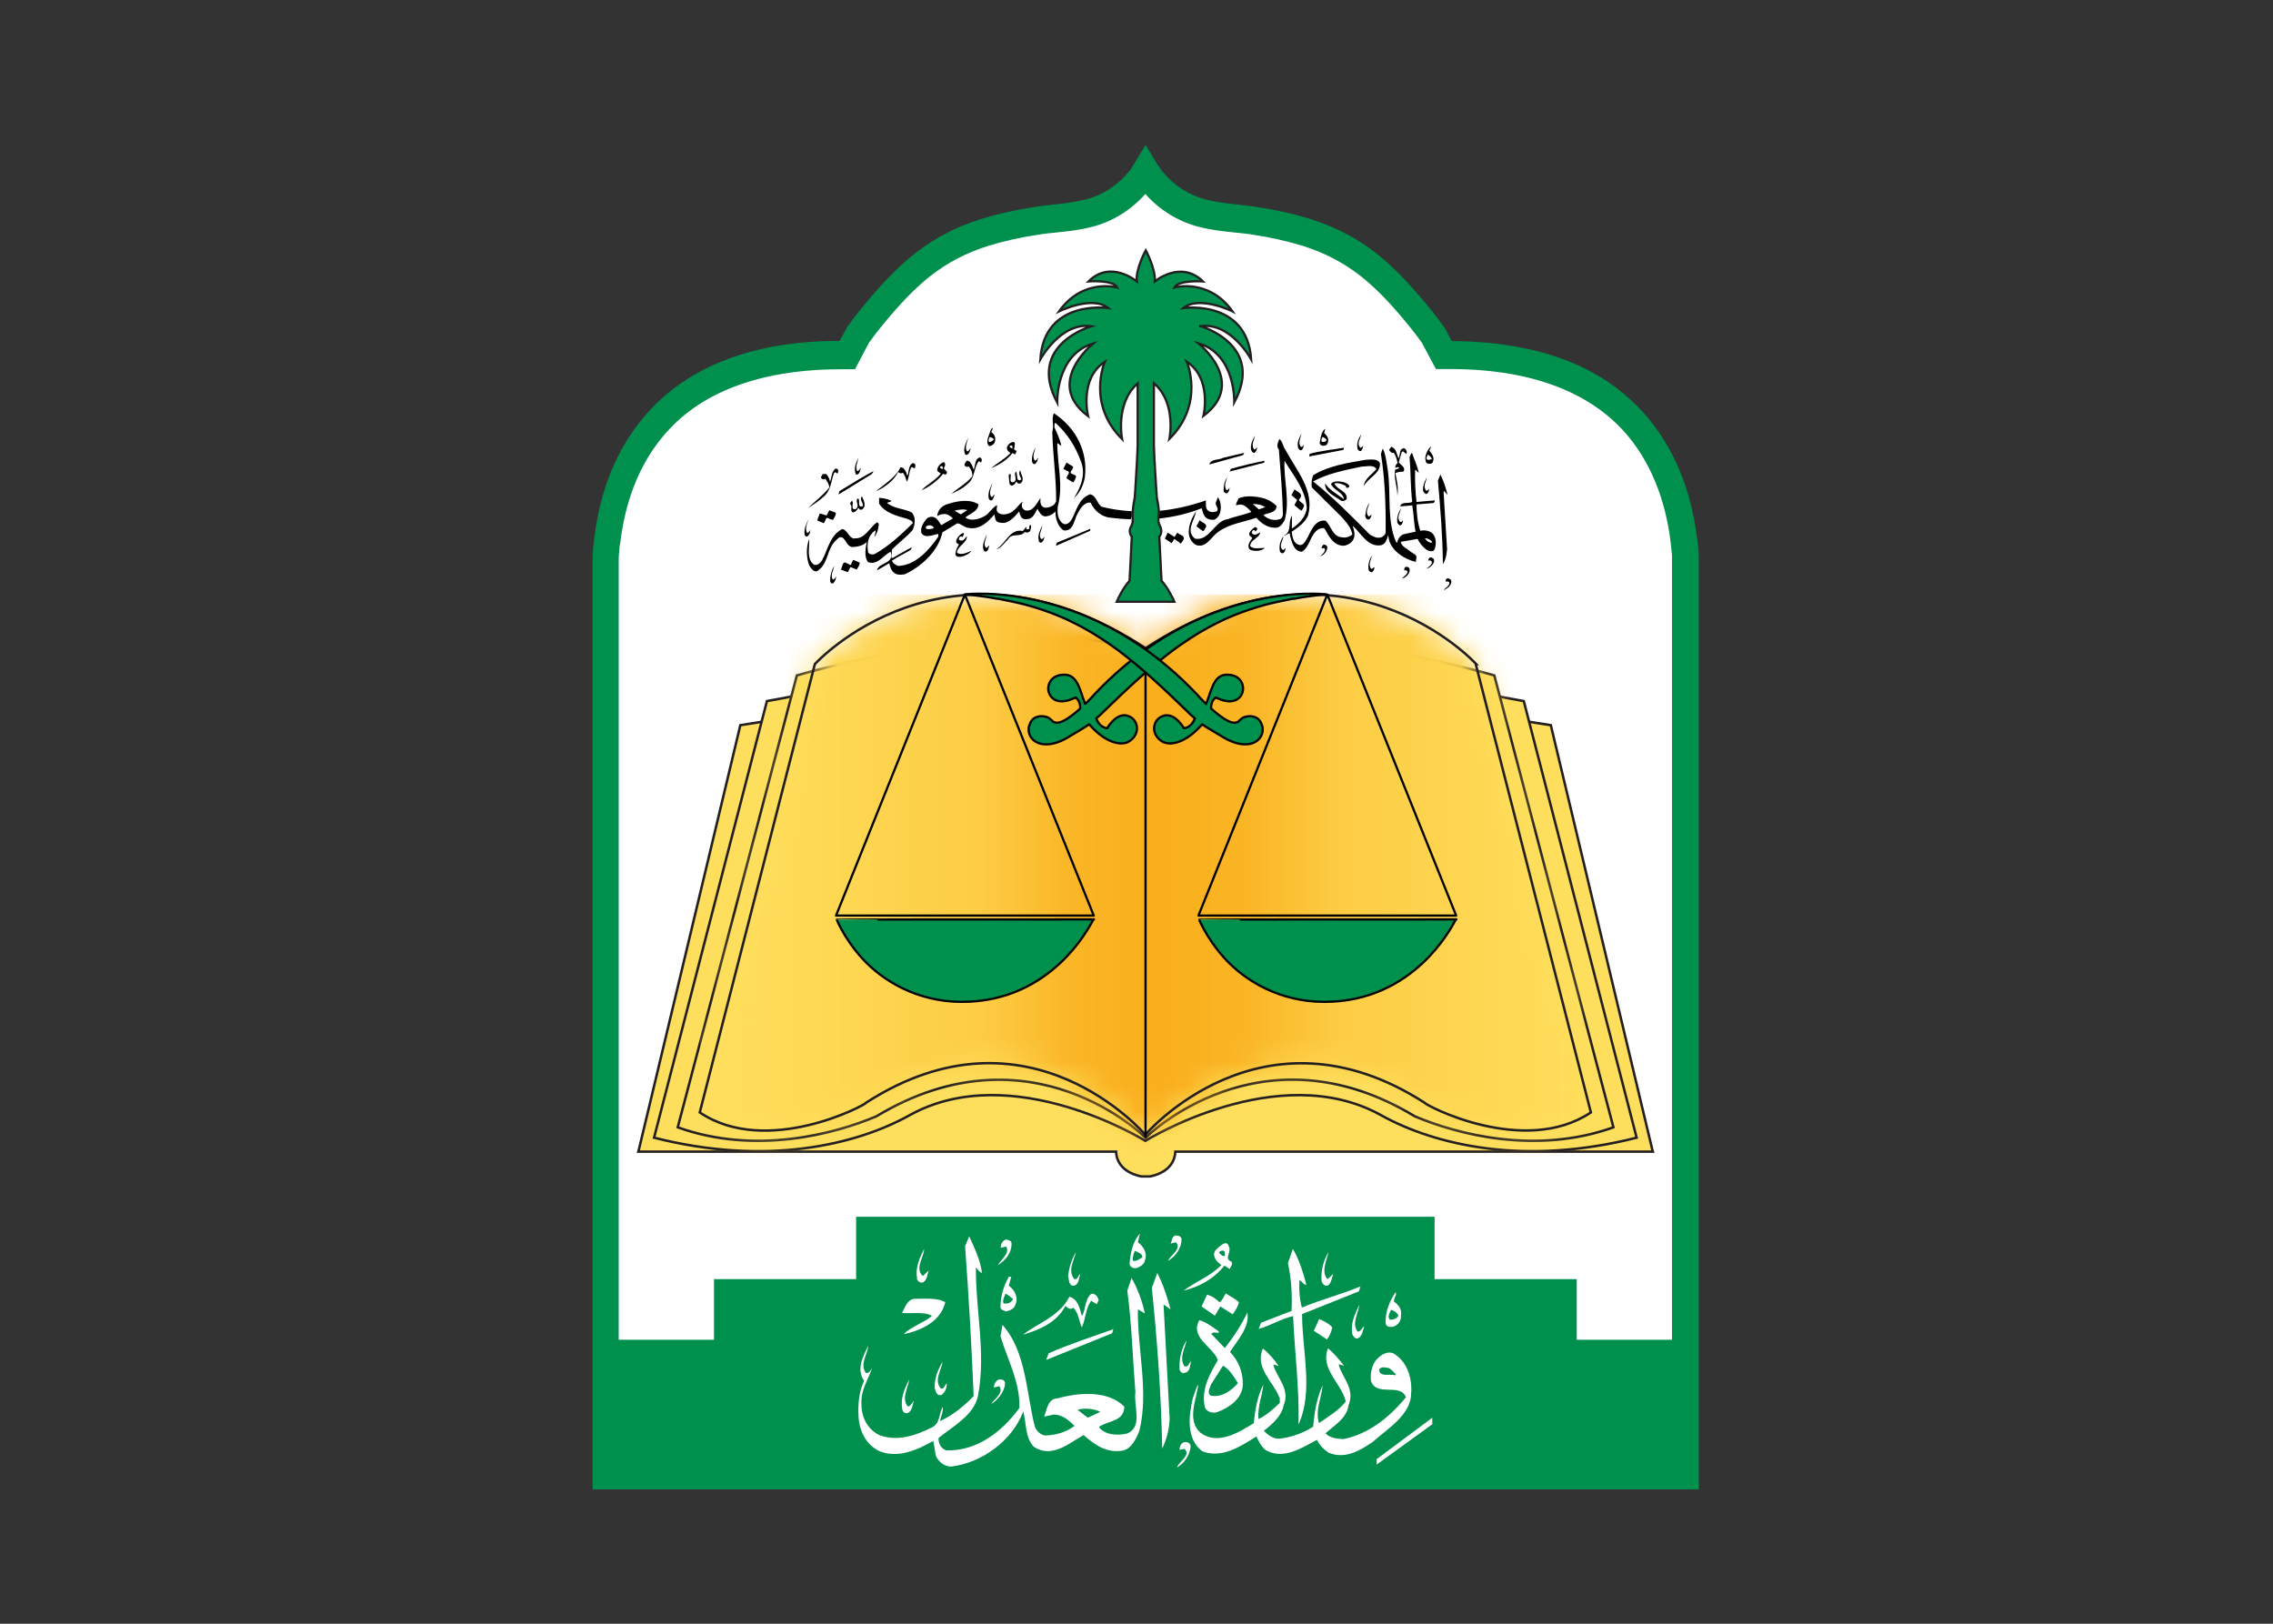 <svg width="91" height="65" viewBox="0 0 91 65" fill="none" xmlns="http://www.w3.org/2000/svg">
<rect x="0" y="0" width="91" height="65" fill="#333333" stroke="none"/>
<path d="M45.277 7.891L44.375 8.432L41.624 8.838L39.009 9.424L37.386 10.191L35.672 11.589L34.906 12.581L34.5 13.483V14.069L32.029 14.159L28.963 14.971L25.671 17.451L24.363 21.599L24.318 55.552L67.687 56.084L67.326 21.464L66.514 18.172L64.621 16.008L62.05 14.745L59.796 14.475L58.037 14.294L57.406 13.618L56.414 12.491L55.783 11.363L54.385 10.371L53.122 9.56L51.815 9.154L50.327 8.928L47.441 8.207L46.224 7.305L45.277 7.891Z" fill="white"/>
<path d="M68.012 22.204C68.003 22.032 67.985 21.852 67.958 21.663C67.841 20.671 67.615 19.742 67.272 18.903C66.506 17.027 65.216 15.63 63.44 14.746C61.988 14.033 60.193 13.664 58.119 13.655L57.858 13.159L57.821 13.104C57.515 12.663 57.172 12.248 56.838 11.86C56.207 11.13 55.657 10.579 55.098 10.138C54.331 9.533 53.438 9.073 52.456 8.767C51.824 8.568 51.112 8.406 50.282 8.28C50.048 8.244 49.804 8.217 49.561 8.19C49.137 8.145 48.695 8.099 48.262 7.982C47.586 7.811 46.972 7.405 46.531 6.855C46.459 6.756 46.386 6.657 46.314 6.548L45.863 5.8L45.412 6.548C45.349 6.657 45.277 6.765 45.205 6.855C44.763 7.405 44.15 7.811 43.474 7.982C43.041 8.09 42.599 8.145 42.175 8.19C41.922 8.217 41.688 8.244 41.453 8.28C40.624 8.406 39.92 8.568 39.28 8.767C38.297 9.073 37.404 9.533 36.638 10.138C36.078 10.579 35.519 11.13 34.897 11.851C34.59 12.212 34.23 12.645 33.914 13.095L33.617 13.646C31.533 13.646 29.748 14.015 28.296 14.737C27.051 15.35 26.041 16.225 25.284 17.343C24.472 18.534 23.967 19.985 23.778 21.663C23.751 21.87 23.733 22.069 23.724 22.294V59.62H68.012V22.195V22.204ZM24.824 21.798C24.995 20.31 25.437 19.038 26.14 18.001C26.799 17.037 27.646 16.297 28.738 15.765C30.063 15.116 31.723 14.782 33.662 14.782H34.23L34.78 13.736C35.059 13.339 35.384 12.942 35.673 12.608C36.25 11.932 36.755 11.436 37.26 11.039C37.927 10.516 38.703 10.111 39.569 9.84C40.155 9.66 40.822 9.506 41.598 9.389C41.814 9.353 42.04 9.335 42.274 9.308C42.734 9.263 43.212 9.209 43.717 9.082C44.538 8.875 45.286 8.406 45.854 7.766C46.422 8.406 47.18 8.875 48.001 9.082C48.506 9.209 48.984 9.263 49.444 9.308C49.678 9.335 49.903 9.353 50.12 9.389C50.895 9.506 51.563 9.66 52.149 9.84C53.015 10.111 53.79 10.516 54.458 11.039C54.963 11.436 55.468 11.932 56.045 12.608C56.342 12.96 56.658 13.339 56.929 13.727L57.488 14.773H58.056C60.004 14.773 61.654 15.107 62.98 15.756C64.54 16.522 65.622 17.695 66.29 19.336C66.587 20.076 66.794 20.896 66.894 21.789C66.912 21.96 66.93 22.123 66.939 22.231V53.632H63.124V51.206H57.434V48.708H34.275V51.206H28.584V53.632H24.77V22.321C24.779 22.15 24.797 21.969 24.815 21.789" fill="#00904E"/>
<path d="M66.154 46.039L62.087 29.03L45.764 26.487L29.64 29.03L25.573 46.039L25.555 46.102H29.829C30.001 46.102 30.172 46.102 30.343 46.102C30.515 46.102 30.596 46.102 30.731 46.102H44.682C44.7 46.526 44.953 46.778 45.196 46.913C45.449 47.058 45.701 47.094 45.701 47.094H46.035C46.035 47.094 46.288 47.058 46.54 46.913C46.783 46.778 47.036 46.526 47.054 46.102H60.996C61.122 46.102 61.258 46.102 61.384 46.102C61.51 46.102 61.727 46.102 61.898 46.102H66.173L66.154 46.039Z" fill="#FEDF5D"/>
<path d="M66.154 46.039L62.087 29.03L45.764 26.487L29.64 29.03L25.573 46.039L25.555 46.102H29.829C30.001 46.102 30.172 46.102 30.343 46.102C30.515 46.102 30.596 46.102 30.731 46.102H44.682C44.7 46.526 44.953 46.778 45.196 46.913C45.449 47.058 45.701 47.094 45.701 47.094H46.035C46.035 47.094 46.288 47.058 46.54 46.913C46.783 46.778 47.036 46.526 47.054 46.102H60.996C61.122 46.102 61.258 46.102 61.384 46.102C61.51 46.102 61.727 46.102 61.898 46.102H66.173L66.154 46.039Z" stroke="#231F20" stroke-width="0.099" stroke-miterlimit="10"/>
<path d="M61.005 28.066L60.265 27.93C57.587 27.425 50.805 25.279 45.854 26.235C40.903 25.288 34.121 27.425 31.443 27.93L30.704 28.066L26.186 45.543C30.659 46.679 34.248 45.85 36.421 44.641C40.533 42.359 45.854 45.669 45.854 45.669C45.854 45.669 51.175 42.359 55.287 44.641C57.461 45.85 61.05 46.679 65.523 45.543L61.005 28.066Z" fill="#FEDF5D"/>
<path d="M61.005 28.066L60.265 27.93C57.587 27.425 50.805 25.279 45.854 26.235C40.903 25.288 34.121 27.425 31.443 27.93L30.704 28.066L26.186 45.543C30.659 46.679 34.248 45.85 36.421 44.641C40.533 42.359 45.854 45.669 45.854 45.669C45.854 45.669 51.175 42.359 55.287 44.641C57.461 45.85 61.05 46.679 65.523 45.543L61.005 28.066Z" stroke="#231F20" stroke-width="0.099" stroke-miterlimit="10"/>
<path d="M59.824 27.038C59.824 27.038 51.04 24.44 45.864 26.064C40.687 24.44 31.903 27.038 31.903 27.038L27.133 45.128C30.253 46.246 33.428 45.389 35.087 44.686C41.291 40.953 45.864 45.543 45.864 45.543C45.864 45.543 50.445 40.944 56.64 44.686C58.3 45.389 61.474 46.246 64.594 45.128L59.824 27.038Z" fill="#FEDF5D"/>
<path d="M59.824 27.038C59.824 27.038 51.04 24.44 45.864 26.064C40.687 24.44 31.903 27.038 31.903 27.038L27.133 45.128C30.253 46.246 33.428 45.389 35.087 44.686C41.291 40.953 45.864 45.543 45.864 45.543C45.864 45.543 50.445 40.944 56.64 44.686C58.3 45.389 61.474 46.246 64.594 45.128L59.824 27.038Z" stroke="#231F20" stroke-width="0.099" stroke-miterlimit="10"/>
<mask id="mask0_4392_4686" style="mask-type:luminance" maskUnits="userSpaceOnUse" x="28" y="23" width="36" height="23">
<path d="M45.862 25.955C43.409 24.359 41.218 23.8 39.351 23.8C35.158 23.8 32.633 26.586 32.633 26.586L28.024 44.533C30.712 46.336 34.68 44.226 34.68 44.145C41.2 39.942 45.862 45.425 45.862 45.425C45.862 45.425 50.525 39.951 57.045 44.145C57.045 44.226 61.013 46.327 63.7 44.533L59.092 26.586C59.092 26.586 56.567 23.8 52.373 23.8C48.18 23.8 48.306 24.35 45.853 25.955" fill="white"/>
</mask>
<g mask="url(#mask0_4392_4686)">
<path d="M63.7 23.8H28.024V46.336H63.7V23.8Z" fill="url(#paint0_linear_4392_4686)"/>
</g>
<path d="M59.1 26.586C59.1 26.586 53.825 20.761 45.862 25.946C37.908 20.761 32.623 26.586 32.623 26.586L28.015 44.532C30.702 46.336 34.67 44.226 34.67 44.145C41.19 39.942 45.853 45.425 45.853 45.425C45.853 45.425 50.515 39.951 57.035 44.145C57.035 44.226 61.003 46.327 63.691 44.532L59.082 26.586H59.1Z" stroke="#231F20" stroke-width="0.099" stroke-miterlimit="10"/>
<path d="M45.862 45.542V25.919" stroke="#010101" stroke-width="0.09" stroke-linejoin="round"/>
<path d="M45.555 49.736L45.636 49.385C45.357 49.682 45.258 50.151 45.222 50.593C45.24 50.728 45.384 50.792 45.519 50.755C45.655 50.71 45.817 50.602 45.835 50.458C45.952 50.16 45.772 49.89 45.555 49.727M45.736 50.332C45.618 50.395 45.492 50.512 45.357 50.467C45.339 50.35 45.375 50.187 45.438 50.07C45.537 50.133 45.736 50.169 45.736 50.332Z" fill="white"/>
<path d="M45.311 51.135L45.131 51.666C45.311 52.983 45.347 54.372 45.456 55.725C45.374 56.293 45.771 57.105 45.131 57.384C44.734 57.483 44.211 57.438 43.995 57.123C44.355 56.861 44.996 56.924 45.014 56.311C44.355 55.644 43.183 55.743 42.344 55.977C41.948 55.977 41.911 56.446 41.803 56.708L42.182 56.627C42.525 56.627 42.777 56.843 43.021 57.078C42.678 57.339 42.281 57.447 41.848 57.465C41.668 57.447 41.488 57.285 41.425 57.096C41.082 55.716 41.082 54.102 40.135 53.037L40.054 53.488C40.333 54.435 40.847 55.319 40.811 56.365C40.09 57.348 39.08 58.096 37.889 58.06C37.673 57.997 37.565 57.781 37.574 57.564C38.151 57.096 38.99 56.654 39.152 55.887C39.486 54.174 39.053 52.442 39.071 50.738C39.152 50.819 39.215 50.936 39.314 50.954C39.251 50.458 39.017 49.953 38.8 49.493L38.638 49.89C38.782 51.838 38.899 53.894 38.981 55.887C38.584 56.302 38.106 56.681 37.628 56.888C37.673 56.708 37.772 56.491 37.745 56.32C37.583 56.572 37.646 56.969 37.33 57.132C36.708 57.447 35.932 57.727 35.202 57.447C34.724 57.213 34.48 56.717 34.489 56.203C34.453 55.635 34.769 55.22 34.922 54.742C34.886 54.823 34.787 54.994 34.661 54.958C34.417 54.588 34.724 54.246 34.76 53.876C34.562 54.273 34.264 54.823 34.598 55.274C34.417 55.644 34.363 56.067 34.363 56.5C34.363 57.132 34.562 57.727 35.139 58.06C35.914 58.421 36.717 58.042 37.366 57.682L37.465 58.277C37.583 58.529 37.799 58.692 38.061 58.71C39.278 58.575 40.532 57.682 40.965 56.5C41.1 56.978 41.028 57.528 41.388 57.916C42.11 58.394 42.786 57.781 43.382 57.447C43.814 57.826 44.274 58.16 44.897 58.078C45.293 58.033 45.492 57.583 45.618 57.267C45.997 55.707 45.537 54.038 45.555 52.415L45.834 52.577C45.735 52.081 45.519 51.531 45.293 51.144M43.147 56.437C43.363 56.356 43.805 56.383 44.049 56.518L43.553 56.753L43.138 56.437H43.147Z" fill="white"/>
<path d="M47.043 49.466C46.899 49.52 46.926 49.682 46.863 49.782L47.079 49.728C47.332 49.998 46.836 50.26 46.764 50.476C47.079 50.278 47.305 49.962 47.305 49.592C47.269 49.475 47.16 49.457 47.043 49.457" fill="white"/>
<path d="M40.496 49.772C40.496 49.655 40.379 49.655 40.298 49.619C40.145 49.637 40.063 49.8 40.063 49.953L40.28 49.899C40.46 50.178 40.036 50.449 39.955 50.647C40.253 50.449 40.514 50.151 40.496 49.763" fill="white"/>
<path d="M49.019 50.665L49.235 50.801C49.254 50.701 49.38 50.62 49.299 50.503C48.983 50.386 49.317 50.133 49.199 49.908C49.118 49.592 48.839 49.89 48.703 50.007C48.469 50.223 48.703 50.521 48.902 50.638C48.442 51.107 47.883 51.288 47.387 51.666C48 51.513 48.577 51.215 49.019 50.665ZM48.803 50.151C48.839 50.052 49.037 50.007 49.037 50.169V50.269C48.956 50.314 48.875 50.214 48.803 50.151Z" fill="white"/>
<path d="M50.489 52.947L50.39 53.2C50.868 53.064 51.309 52.785 51.769 52.685C51.833 54.128 52.022 55.571 51.986 57.023C52.599 55.697 52.121 54.029 52.13 52.604L54.403 51.694L54.466 51.495C53.672 51.829 52.915 52.009 52.121 52.343C52.022 51.991 52.004 51.594 52.022 51.243C52.121 51.279 52.202 51.459 52.301 51.423C52.166 50.927 52.004 50.395 51.76 49.998L51.562 50.566C51.697 51.179 51.742 51.847 51.706 52.478L50.471 52.956L50.489 52.947Z" fill="white"/>
<path d="M36.708 51.179C36.726 51.279 36.825 51.36 36.943 51.342C37.123 51.243 37.123 51.026 37.177 50.864L36.943 51.08C36.618 50.765 36.979 50.368 36.997 49.998C36.816 50.35 36.636 50.747 36.717 51.179" fill="white"/>
<path d="M42.769 51.099C42.805 51.261 42.787 51.495 43.012 51.468C43.211 51.387 43.193 51.153 43.247 50.99C43.166 51.071 43.148 51.225 43.012 51.207C42.733 50.873 42.994 50.476 43.075 50.124C42.895 50.422 42.796 50.756 42.76 51.108" fill="white"/>
<path d="M52.905 51.252C52.923 51.369 53.005 51.486 53.149 51.468C53.311 51.369 53.311 51.153 53.383 50.99L53.149 51.207C52.869 50.909 53.131 50.422 53.185 50.124C52.987 50.458 52.887 50.837 52.905 51.252Z" fill="white"/>
<path d="M46.331 50.963L46.114 51.558C46.331 53.669 46.493 55.896 46.529 57.988C46.709 57.618 46.809 57.222 46.827 56.789L46.583 52.217L46.863 52.415C46.727 51.901 46.565 51.414 46.331 50.954" fill="white"/>
<path d="M40.396 51.098C40.18 51.477 40.054 51.892 40.054 52.343C40.09 52.46 40.198 52.46 40.288 52.496C40.432 52.46 40.604 52.397 40.649 52.234C40.784 51.955 40.631 51.639 40.387 51.468L40.487 51.107H40.405L40.396 51.098ZM40.559 52C40.514 52.099 40.396 52.198 40.261 52.18H40.18C40.117 52.045 40.216 51.901 40.261 51.783C40.36 51.838 40.459 51.919 40.559 52Z" fill="white"/>
<path d="M55.872 51.73C55.637 52.081 55.457 52.496 55.475 52.974C55.493 53.127 55.655 53.127 55.773 53.109C55.971 53.055 56.115 52.857 56.088 52.64C56.133 52.424 55.989 52.225 55.809 52.108C55.791 51.955 55.944 51.829 55.872 51.73ZM55.989 52.649C55.944 52.785 55.773 52.83 55.646 52.83C55.529 52.694 55.646 52.55 55.691 52.433C55.809 52.469 55.908 52.532 55.989 52.649Z" fill="white"/>
<path d="M48.82 52.127C48.676 51.991 48.522 51.874 48.324 51.829L48.107 52.298L48.639 52.668L48.856 52.298L49.352 52.614C49.451 52.46 49.568 52.316 49.595 52.127C49.433 51.964 49.235 51.892 49.072 51.775C48.991 51.892 48.937 52.072 48.829 52.127" fill="white"/>
<path d="M40.974 53.425C41.614 53.227 42.309 52.947 42.651 52.28C42.732 52.343 42.868 52.46 42.967 52.343C43.183 52.559 43.201 52.893 43.31 53.137C43.472 52.803 43.454 52.37 43.688 52.072L43.905 52.208C43.95 52.154 43.95 52.09 43.986 52.045C43.95 51.91 43.851 51.766 43.688 51.793C43.409 52.027 43.472 52.478 43.31 52.677C43.228 52.397 43.174 52.009 42.814 51.91C42.417 52.704 41.524 52.974 40.965 53.425" fill="white"/>
<path d="M36.113 52.559C36.492 52.595 37.006 52.496 37.313 52.676C36.952 52.974 36.501 53.091 36.176 53.407C36.871 53.271 37.673 52.893 37.845 52.126C37.511 51.946 37.087 51.991 36.672 51.991C36.339 51.973 36.239 52.325 36.113 52.559Z" fill="white"/>
<path d="M54.14 53.407C54.176 53.488 54.257 53.623 54.374 53.569C54.555 53.47 54.555 53.254 54.618 53.091C54.537 53.136 54.483 53.308 54.356 53.308C54.095 52.974 54.392 52.577 54.419 52.226C54.257 52.595 54.059 52.956 54.14 53.407Z" fill="white"/>
<path d="M49.938 52.541C49.704 53.038 49.379 53.533 49.036 53.966L48.495 53.398C48.559 53.299 48.694 53.362 48.793 53.353V53.299C48.55 53.119 48.279 52.92 48.017 52.848C47.621 53.542 48.55 53.894 48.757 54.444C48.441 54.994 48.099 55.572 48.225 56.284C48.27 56.519 48.559 56.6 48.757 56.519C49.199 56.356 49.749 55.986 49.758 55.418C49.758 54.922 49.596 54.489 49.244 54.12C49.559 53.624 50.038 53.137 49.938 52.523M49.559 55.373C49.28 55.689 48.901 55.95 48.468 55.869C48.306 55.734 48.45 55.554 48.486 55.418L48.964 54.67C49.226 54.814 49.406 55.121 49.559 55.364" fill="white"/>
<path d="M53.122 53.623C53.239 53.47 53.302 53.308 53.338 53.136C53.194 52.974 53.004 52.884 52.815 52.803L52.599 53.272L53.131 53.623H53.122Z" fill="white"/>
<path d="M41.894 54.435L44.527 53.371L44.572 53.209C43.697 53.524 42.823 53.804 41.984 54.173L41.885 54.435H41.894Z" fill="white"/>
<path d="M47.422 54.958C47.657 54.922 47.639 54.66 47.684 54.48C47.602 54.561 47.584 54.742 47.422 54.697C47.188 54.363 47.458 53.948 47.503 53.65C47.305 53.984 47.206 54.363 47.224 54.778C47.206 54.859 47.323 55.012 47.422 54.958Z" fill="white"/>
<path d="M56.503 55.716C56.521 55.102 56.323 54.498 55.782 54.173C55.502 54.074 55.25 54.255 55.069 54.471C54.907 54.706 54.853 55.021 54.889 55.283C55.105 55.932 56.061 55.346 56.287 55.932C55.61 56.762 54.772 57.411 53.78 57.609C53.536 57.591 53.239 57.573 53.067 57.375C53.428 57.059 53.924 56.762 53.987 56.257C54.267 55.589 53.725 55.148 53.59 54.615L53.807 54.669C53.608 54.417 53.392 54.156 53.166 53.975C52.842 54.805 53.708 55.373 53.879 56.103C53.581 56.482 53.184 56.699 52.806 56.969C52.643 56.437 52.923 55.923 52.95 55.454C52.715 55.968 52.625 56.536 52.571 57.113C52.174 57.366 51.733 57.528 51.236 57.591C50.975 57.609 50.777 57.456 50.596 57.276C50.939 57.014 51.309 56.681 51.39 56.266C51.669 55.598 51.11 55.157 50.975 54.624L51.191 54.678C51.011 54.426 50.795 54.164 50.56 53.984C50.218 54.769 50.993 55.31 51.236 55.977V56.157C50.975 56.419 50.677 56.672 50.38 56.807C50.344 56.293 50.542 55.842 50.578 55.427C50.344 55.896 50.245 56.428 50.199 56.969C49.586 57.348 48.748 57.871 48.053 57.348C47.494 56.834 47.918 55.986 47.972 55.418C47.873 55.58 47.828 55.788 47.755 55.968C47.593 56.663 47.476 57.6 48.134 58.096C48.91 58.394 49.649 57.916 50.299 57.501C50.398 57.7 50.479 57.898 50.677 58.051C51.372 58.448 52.111 57.97 52.724 57.636C52.824 57.853 53.004 58.024 53.184 58.151C53.843 58.43 54.456 58.069 54.961 57.718C55.556 57.186 56.53 56.617 56.494 55.725M55.872 55.057C55.655 54.976 55.232 55.157 55.214 54.823C55.295 54.688 55.493 54.742 55.61 54.769C55.709 54.823 55.791 54.922 55.872 55.003V55.048V55.057Z" fill="white"/>
<path d="M37.429 55.589C37.465 55.724 37.511 55.887 37.691 55.842C37.835 55.742 37.907 55.562 37.907 55.373C37.826 55.436 37.808 55.607 37.673 55.589C37.375 55.255 37.691 54.858 37.736 54.507C37.556 54.822 37.402 55.174 37.42 55.589" fill="white"/>
<path d="M36.114 56.401C36.132 56.482 36.213 56.617 36.348 56.563C36.528 56.464 36.528 56.248 36.583 56.086C36.519 56.131 36.465 56.302 36.339 56.302C36.078 55.968 36.357 55.571 36.402 55.22C36.222 55.571 36.041 55.968 36.123 56.401" fill="white"/>
<path d="M40.235 55.391C40.253 55.256 40.1 55.193 39.973 55.229C39.856 55.292 39.793 55.409 39.793 55.544L40.01 55.49C40.19 55.761 39.829 55.986 39.676 56.203C39.919 56.068 40.217 55.734 40.235 55.391Z" fill="white"/>
<path d="M55.114 58.629L57.342 57.014V56.753L55.114 58.412V58.629Z" fill="white"/>
<path d="M47.404 57.727C47.268 57.79 47.223 57.907 47.223 58.043L47.422 57.998C47.701 58.259 47.178 58.512 47.124 58.746C47.422 58.566 47.62 58.268 47.665 57.934C47.683 57.781 47.548 57.7 47.404 57.736" fill="white"/>
<path d="M34.22 21.564C33.968 21.537 33.95 21.23 33.724 21.176C33.237 21.419 33.147 21.979 32.931 22.393C32.867 22.511 32.75 22.646 32.597 22.61C32.272 22.393 32.416 21.897 32.398 21.573C32.272 21.879 32.272 22.312 32.398 22.637C32.471 22.736 32.543 22.889 32.696 22.871C33.183 22.601 33.075 21.97 33.49 21.609C33.832 21.239 33.832 21.951 34.175 21.897C34.373 21.879 34.563 21.834 34.698 21.699C34.662 21.942 34.581 22.276 34.752 22.502C35.131 22.646 35.374 22.222 35.654 22.087C35.834 22.583 35.149 22.511 35.113 22.835L35.6 22.547C35.645 22.682 35.663 22.817 35.78 22.916C35.888 23.025 36.078 23.016 36.222 22.988C36.889 22.691 37.584 22.033 37.728 21.311L38.323 20.95C38.468 20.95 38.603 21.122 38.774 21.131C39.216 21.221 39.559 20.896 39.811 20.59L39.856 20.806C39.929 20.941 40.082 20.932 40.217 20.932C40.461 20.887 40.668 20.626 40.803 20.473C40.821 20.572 40.848 20.662 40.921 20.743C41.011 20.806 41.101 20.779 41.2 20.77C41.389 20.707 41.453 20.509 41.534 20.364C41.597 20.482 41.678 20.653 41.831 20.671C42.003 20.671 42.165 20.581 42.255 20.473C42.255 20.752 42.336 21.05 42.571 21.23C42.986 21.293 42.995 20.806 43.139 20.563C43.238 20.373 43.41 20.085 43.662 20.121C43.806 20.436 44.113 20.707 44.474 20.725C44.735 20.761 44.997 20.779 45.267 20.788L45.312 20.671V20.463C44.889 20.445 44.483 20.382 44.095 20.283C43.906 20.13 43.888 19.841 43.644 19.787C43.193 19.94 43.103 20.427 42.914 20.779C42.85 20.896 42.724 21.032 42.571 20.968C42.336 20.815 42.318 20.509 42.355 20.247C42.571 19.435 42.336 18.597 42.327 17.767L42.355 17.74C42.4 17.767 42.436 17.857 42.49 17.821C42.427 17.569 42.318 17.334 42.21 17.1C42.237 17.046 42.183 16.964 42.255 16.928C42.742 17.361 43.058 17.884 43.265 18.443C43.491 18.966 43.265 19.517 42.995 19.94C43.238 19.724 43.364 19.444 43.428 19.138C43.572 18.074 43.076 17.127 42.192 16.541C42.084 16.775 42.21 17.037 42.129 17.28C42.147 18.2 42.291 19.129 42.282 20.076L42.201 20.202C42.093 20.283 41.967 20.337 41.813 20.319C41.669 20.274 41.633 20.121 41.66 19.967H41.633C41.534 20.121 41.435 20.301 41.281 20.4C41.191 20.445 41.047 20.473 40.966 20.373C40.876 20.292 40.912 20.184 40.939 20.076C40.749 20.229 40.605 20.509 40.352 20.563C40.226 20.608 40.046 20.608 39.947 20.509C39.865 20.427 39.92 20.319 39.92 20.22C39.757 20.292 39.64 20.491 39.487 20.617C39.252 20.779 38.883 20.887 38.648 20.716C38.846 20.545 39.135 20.491 39.18 20.193C38.837 19.967 38.341 20.049 37.981 20.166C37.728 20.22 37.539 20.409 37.521 20.662C37.602 20.617 37.665 20.581 37.764 20.581C37.917 20.554 38.044 20.653 38.152 20.752L37.683 21.023C37.602 20.914 37.548 20.779 37.422 20.716C37.313 20.662 37.16 20.689 37.088 20.779C36.962 20.941 36.835 21.122 36.889 21.338C37.034 21.573 37.367 21.401 37.566 21.374V21.483C37.196 22.015 36.655 22.637 35.952 22.655C35.861 22.619 35.744 22.547 35.708 22.447C35.952 22.276 36.213 22.168 36.457 22.015L36.511 21.906C36.249 22.033 36.006 22.186 35.753 22.33H35.69L35.708 22.006C35.97 21.726 36.303 21.5 36.547 21.203C36.628 20.995 36.682 20.689 36.493 20.509C36.177 20.355 35.789 20.364 35.51 20.13C35.573 20.094 35.663 20.103 35.69 20.049C35.537 19.977 35.356 19.931 35.194 19.931V20.157C35.428 20.536 35.907 20.653 36.321 20.77C36.403 20.815 36.529 20.833 36.547 20.941C36.078 21.401 35.573 21.87 35.023 22.177C34.932 22.213 34.833 22.204 34.761 22.123C34.689 21.798 34.743 21.428 35.05 21.23C35.077 21.32 35.005 21.428 35.005 21.509C35.104 21.365 35.158 21.212 35.176 21.05C35.194 20.986 35.176 20.914 35.104 20.914C34.824 21.104 34.617 21.6 34.202 21.546M38.729 20.418L38.468 20.59L38.215 20.445C38.368 20.4 38.558 20.373 38.72 20.418M37.07 21.158V21.086C37.16 20.995 37.313 21.005 37.395 21.131C37.304 21.185 37.178 21.194 37.07 21.167" fill="black"/>
<path d="M46.376 20.761C46.98 20.698 47.566 20.563 48.107 20.346C48.143 20.427 48.152 20.536 48.197 20.608C48.27 20.77 48.432 20.815 48.603 20.806C48.703 20.779 48.775 20.68 48.82 20.599C48.91 20.382 48.892 20.076 48.757 19.904C48.73 19.976 48.703 20.058 48.675 20.121C48.648 20.256 48.829 20.364 48.712 20.472C48.612 20.509 48.459 20.517 48.369 20.445C48.252 20.346 48.279 20.157 48.279 20.031C47.693 20.238 47.043 20.391 46.376 20.454V20.689C46.367 20.689 46.394 20.77 46.394 20.77L46.376 20.761Z" fill="black"/>
<path d="M53.022 17.839C53.086 17.839 53.149 17.785 53.158 17.722C53.221 17.56 53.122 17.434 53.013 17.334L53.059 17.163C52.896 17.262 52.878 17.515 52.833 17.722C52.833 17.803 52.932 17.866 53.022 17.839ZM52.95 17.488C53.013 17.515 53.077 17.551 53.113 17.614C53.086 17.677 53.004 17.713 52.923 17.677C52.869 17.614 52.932 17.542 52.95 17.488Z" fill="black"/>
<path d="M39.82 17.713C39.883 17.559 39.829 17.388 39.685 17.298C39.703 17.235 39.757 17.172 39.739 17.127C39.667 17.163 39.658 17.244 39.631 17.307C39.577 17.478 39.441 17.731 39.604 17.857C39.694 17.857 39.775 17.794 39.829 17.713M39.622 17.496C39.694 17.496 39.739 17.541 39.793 17.586C39.739 17.649 39.676 17.695 39.595 17.695C39.559 17.631 39.595 17.55 39.622 17.496Z" fill="black"/>
<path d="M52.085 18.028C52.175 17.992 52.184 17.884 52.202 17.803C52.175 17.839 52.13 17.902 52.085 17.893C51.941 17.731 52.085 17.496 52.103 17.352C52.031 17.514 51.932 17.659 51.959 17.857C51.959 17.938 51.995 18.01 52.085 18.028Z" fill="black"/>
<path d="M54.483 18.055C54.555 17.992 54.555 17.92 54.582 17.848L54.474 17.929C54.285 17.785 54.474 17.559 54.492 17.388C54.393 17.55 54.303 17.731 54.348 17.947C54.348 18.01 54.429 18.074 54.492 18.055" fill="black"/>
<path d="M50.218 18.128C50.299 18.074 50.326 17.983 50.326 17.893C50.299 17.938 50.254 18.002 50.209 17.992C50.074 17.821 50.209 17.614 50.245 17.442C50.146 17.605 50.065 17.767 50.083 17.983C50.101 18.047 50.137 18.128 50.218 18.128Z" fill="black"/>
<path d="M38.711 18.209C38.819 18.155 38.837 18.038 38.864 17.939C38.819 17.975 38.792 18.074 38.711 18.065C38.612 17.893 38.729 17.686 38.765 17.515C38.693 17.686 38.602 17.839 38.602 18.047C38.621 18.11 38.621 18.227 38.711 18.209Z" fill="black"/>
<path d="M49.586 19.949C49.55 20.04 49.478 20.139 49.487 20.229L49.595 20.202C49.82 20.166 49.956 20.346 50.1 20.491C49.802 20.617 49.468 20.662 49.171 20.779C48.621 20.833 48.441 21.663 47.845 21.564C47.44 21.257 47.845 20.797 47.881 20.473C47.728 20.707 47.611 20.959 47.593 21.248C47.575 21.483 47.683 21.699 47.881 21.816C48.296 21.96 48.477 21.491 48.774 21.293C49.225 20.959 49.793 20.905 50.298 20.725C50.524 20.986 50.803 21.158 51.137 21.122C51.281 21.077 51.371 20.932 51.434 20.815C51.651 20.04 51.389 19.228 51.425 18.443C51.786 19.039 52.255 19.589 52.318 20.319C52.3 20.671 52.012 20.968 51.723 21.158V20.635L51.669 20.761C51.597 20.995 51.687 21.338 51.389 21.437C51.48 21.437 51.543 21.374 51.615 21.347C51.66 21.365 51.642 21.41 51.642 21.428C51.723 21.681 51.777 22.069 52.12 22.087C52.472 21.87 52.426 21.419 52.787 21.185C52.868 21.149 52.986 21.104 53.049 21.185C53.202 21.483 53.419 21.879 53.833 21.843C53.96 21.816 54.104 21.735 54.167 21.618C54.284 21.437 54.203 21.194 54.149 21.041C54.492 21.338 54.753 21.915 55.294 21.825C55.484 21.78 55.52 21.582 55.574 21.428L55.619 21.654C55.772 22.096 56.259 22.402 56.683 22.492L56.71 22.294C56.692 22.195 56.566 22.15 56.485 22.096C56.349 21.96 56.106 21.888 56.079 21.69L56.755 21.573C56.827 21.744 56.981 21.915 57.134 22.024C57.233 22.069 57.395 22.114 57.441 21.97C57.513 21.753 57.504 21.483 57.314 21.32C57.188 21.239 57.026 21.212 56.864 21.248C56.755 20.923 56.71 20.545 56.71 20.193L57.359 20.139C57.423 20.139 57.45 20.067 57.441 20.031L56.71 20.094C56.665 19.688 56.638 19.228 56.656 18.795L56.8 18.93C56.746 18.651 56.62 18.398 56.53 18.128C56.485 18.146 56.467 18.236 56.431 18.299C56.485 18.876 56.467 19.517 56.539 20.094C56.386 20.175 56.088 20.067 56.061 20.274L56.539 20.229C56.602 20.572 56.602 20.95 56.674 21.284L56.205 21.383C56.043 21.428 55.962 21.6 55.926 21.735L55.889 21.69C55.52 20.851 55.691 19.796 55.565 18.849C55.511 18.543 55.484 18.191 55.357 17.956L55.285 18.173C55.448 19.174 55.484 20.229 55.475 21.302C55.475 21.401 55.376 21.474 55.294 21.51C55.123 21.564 54.979 21.474 54.843 21.401C54.122 20.671 53.346 19.886 52.571 19.273C53.166 18.948 53.842 18.822 54.519 18.678C54.717 18.678 54.997 18.588 55.105 18.777C54.925 18.994 54.618 19.174 54.6 19.462C54.771 19.12 55.258 18.976 55.249 18.552C55.168 18.344 54.861 18.398 54.663 18.407C53.942 18.534 53.202 18.642 52.58 19.02C52.508 19.165 52.499 19.345 52.517 19.508L53.716 20.698C53.897 20.905 54.095 21.122 54.14 21.392C54.032 21.491 53.888 21.537 53.725 21.51C53.346 21.483 53.301 21.059 53.067 20.842C52.607 20.788 52.472 21.329 52.291 21.618C52.237 21.708 52.147 21.861 51.994 21.807C51.768 21.735 51.741 21.483 51.714 21.284C51.967 21.122 52.255 20.914 52.372 20.626C52.634 19.616 51.894 18.831 51.462 18.002C51.353 17.875 51.362 17.668 51.218 17.578C51.164 17.704 51.083 17.875 51.2 17.992C51.263 18.858 51.344 19.715 51.362 20.59C51.353 20.662 51.335 20.752 51.245 20.779C51.002 20.869 50.74 20.779 50.578 20.617C50.776 20.518 51.083 20.545 51.11 20.256C50.975 20.121 50.812 20.022 50.632 19.958C50.316 19.868 49.874 19.814 49.568 19.958M57.323 21.681V21.726C57.215 21.726 57.107 21.654 57.044 21.546C57.152 21.546 57.269 21.6 57.323 21.681ZM50.659 20.301L50.397 20.391L50.154 20.175C50.334 20.175 50.506 20.202 50.65 20.301" fill="black"/>
<path d="M40.46 18.128C40.226 18.381 39.928 18.525 39.685 18.741C39.991 18.606 40.307 18.435 40.532 18.137L40.641 18.191C40.65 18.137 40.731 18.083 40.668 18.029C40.541 18.011 40.641 17.894 40.623 17.831C40.677 17.578 40.397 17.731 40.352 17.831C40.253 17.939 40.352 18.083 40.451 18.128M40.532 17.885V17.957C40.478 17.939 40.442 17.912 40.415 17.885C40.415 17.84 40.541 17.794 40.532 17.885Z" fill="black"/>
<path d="M57.36 18.498C57.45 18.317 57.324 18.164 57.225 18.038C57.243 17.984 57.297 17.93 57.279 17.875C57.126 18.038 56.991 18.308 57.108 18.534C57.18 18.57 57.306 18.597 57.369 18.498M57.162 18.2C57.234 18.236 57.306 18.299 57.324 18.372C57.261 18.398 57.198 18.426 57.135 18.398C57.081 18.335 57.135 18.263 57.162 18.209" fill="black"/>
<path d="M55.8 18.119C55.89 18.245 55.917 18.389 55.953 18.534C55.89 18.588 55.854 18.651 55.863 18.741C55.89 18.714 55.98 18.66 56.025 18.741L55.854 18.804C55.791 19.147 55.953 19.508 55.944 19.85C55.998 19.544 55.926 19.237 55.863 18.939C55.962 18.885 56.079 18.894 56.188 18.876C56.296 18.723 56.079 18.606 55.998 18.516L56.106 18.137C56.151 17.983 56.233 18.137 56.287 18.164H56.305C56.341 18.083 56.305 18.002 56.233 17.947C56.007 17.92 56.07 18.218 55.989 18.353C55.917 18.182 55.908 17.956 55.7 17.884L55.61 18.011C55.655 18.065 55.71 18.164 55.791 18.119" fill="black"/>
<path d="M41.425 18.579C41.516 18.525 41.543 18.417 41.561 18.326C41.516 18.354 41.498 18.453 41.425 18.435C41.308 18.272 41.434 18.047 41.462 17.894C41.371 18.074 41.299 18.245 41.317 18.471C41.326 18.525 41.362 18.588 41.425 18.579Z" fill="black"/>
<path d="M53.807 17.92C53.347 18.002 52.878 18.047 52.436 18.164L52.409 18.272L53.78 18.011L53.807 17.929V17.92Z" fill="black"/>
<path d="M48.405 18.597L49.767 18.218L49.812 18.128C49.532 18.191 49.244 18.263 48.973 18.326C48.793 18.425 48.477 18.362 48.414 18.597" fill="black"/>
<path d="M39.179 18.452L39.269 18.515C39.305 18.479 39.305 18.434 39.305 18.38L39.242 18.308C39.008 18.362 39.062 18.633 38.981 18.804C38.945 18.687 38.908 18.579 38.818 18.48C38.773 18.461 38.71 18.407 38.674 18.48C38.638 18.543 38.566 18.615 38.656 18.669C38.701 18.696 38.755 18.696 38.782 18.669C38.882 18.777 38.936 18.921 38.927 19.066C38.692 19.354 38.34 19.544 38.088 19.769C38.313 19.661 38.539 19.562 38.728 19.381C39.044 19.147 38.972 18.741 39.179 18.47" fill="black"/>
<path d="M34.472 18.723C34.427 18.759 34.391 18.858 34.319 18.858C34.228 18.687 34.337 18.488 34.373 18.308C34.274 18.506 34.156 18.786 34.274 19.003C34.427 19.003 34.427 18.822 34.472 18.723Z" fill="black"/>
<path d="M49.226 18.876L50.605 18.524L50.632 18.443C50.172 18.534 49.722 18.642 49.28 18.768L49.226 18.876Z" fill="black"/>
<path d="M37.763 18.966L37.853 19.003C38.052 18.84 37.673 18.822 37.835 18.651C37.835 18.588 37.853 18.497 37.763 18.506C37.646 18.561 37.52 18.687 37.52 18.822C37.538 18.894 37.619 18.912 37.664 18.957C37.448 19.237 37.105 19.39 36.898 19.625C37.213 19.489 37.529 19.246 37.754 18.975M37.628 18.723C37.628 18.66 37.745 18.624 37.745 18.705V18.777C37.691 18.777 37.655 18.741 37.628 18.714" fill="black"/>
<path d="M42.958 19.318C43.021 19.246 43.066 19.156 43.084 19.066C43.048 19.012 42.994 19.003 42.958 18.985C42.724 18.921 43.003 18.795 42.958 18.678L42.697 18.516L42.57 18.768L42.697 18.84C42.913 18.885 42.697 19.039 42.697 19.147L42.967 19.318H42.958Z" fill="black"/>
<path d="M35.968 18.903C36.013 18.948 36.086 18.967 36.14 18.922C36.239 19.021 36.266 19.156 36.302 19.282C36.41 19.12 36.383 18.903 36.473 18.732C36.509 18.66 36.563 18.732 36.608 18.75C36.654 18.705 36.645 18.66 36.645 18.597C36.617 18.561 36.581 18.543 36.545 18.534C36.365 18.633 36.392 18.858 36.338 19.03C36.293 19.03 36.302 18.957 36.284 18.922C36.239 18.831 36.185 18.705 36.049 18.705C35.86 19.12 35.4 19.381 35.066 19.67C35.409 19.517 35.788 19.246 35.959 18.894" fill="black"/>
<path d="M32.344 20.338C32.56 20.202 32.777 20.067 32.966 19.887C33.273 19.643 33.264 19.265 33.39 18.94C33.417 18.895 33.471 18.895 33.489 18.94C33.561 18.985 33.552 18.877 33.561 18.832C33.543 18.787 33.516 18.768 33.471 18.75C33.273 18.859 33.309 19.12 33.227 19.283C33.209 19.174 33.164 19.066 33.074 18.976H32.93C32.93 19.039 32.822 19.093 32.894 19.156C32.93 19.192 33.02 19.21 33.038 19.156C33.11 19.265 33.191 19.373 33.2 19.517C32.957 19.824 32.623 20.076 32.344 20.338Z" fill="black"/>
<path d="M40.667 18.885C40.568 19.012 40.758 19.201 40.586 19.3C40.352 19.345 40.523 19.066 40.442 18.957L40.379 19.03C40.397 19.12 40.397 19.228 40.415 19.354C40.424 19.39 40.469 19.453 40.523 19.436C40.613 19.408 40.65 19.354 40.685 19.273L40.758 19.354C40.803 19.354 40.857 19.372 40.884 19.327C41.037 19.165 40.857 18.994 40.848 18.822C40.749 18.948 40.848 19.075 40.893 19.192C40.64 19.336 40.776 18.948 40.658 18.867" fill="black"/>
<path d="M34.976 18.858C34.507 19.093 34.065 19.39 33.605 19.661L33.569 19.796L34.904 18.976L34.976 18.858Z" fill="black"/>
<path d="M57.937 22.033L57.793 19.688L57.82 19.661L57.955 19.814C57.883 19.526 57.793 19.246 57.667 18.994L57.567 19.237C57.667 20.337 57.757 21.483 57.766 22.583C57.874 22.421 57.91 22.231 57.928 22.024" fill="black"/>
<path d="M48.991 19.643C48.991 19.706 49.063 19.751 49.117 19.751C49.208 19.697 49.217 19.607 49.226 19.516C49.199 19.561 49.154 19.634 49.099 19.616C48.982 19.444 49.099 19.228 49.136 19.084C49.036 19.246 48.982 19.426 48.991 19.643Z" fill="black"/>
<path d="M57.108 19.778C57.189 19.733 57.216 19.652 57.216 19.562C57.189 19.616 57.144 19.643 57.099 19.643C56.955 19.481 57.099 19.255 57.126 19.111C57.027 19.273 56.964 19.436 56.972 19.643C56.991 19.706 57.045 19.769 57.108 19.778Z" fill="black"/>
<path d="M53.862 19.445C53.907 19.472 53.862 19.535 53.943 19.526C53.979 19.526 54.033 19.499 54.015 19.445C53.979 19.363 53.88 19.336 53.789 19.3C53.636 19.264 53.384 19.237 53.285 19.372C53.393 19.625 53.772 19.706 53.807 19.986C53.546 19.787 53.221 19.616 53.05 19.354C53.023 19.715 53.465 19.869 53.699 20.049C53.772 20.067 53.862 20.049 53.916 19.968C53.952 19.652 53.528 19.616 53.42 19.354C53.564 19.309 53.735 19.381 53.871 19.445" fill="black"/>
<path d="M39.577 19.904C39.577 19.968 39.622 20.049 39.703 20.031C39.784 19.977 39.811 19.823 39.811 19.787C39.766 19.823 39.748 19.904 39.685 19.895C39.568 19.715 39.694 19.498 39.73 19.345C39.64 19.526 39.559 19.688 39.577 19.904Z" fill="black"/>
<path d="M51.822 19.598L51.705 19.823L51.931 20.013L51.822 20.22C51.913 20.292 52.012 20.392 52.102 20.446C52.156 20.383 52.201 20.301 52.21 20.22C52.156 20.148 52.075 20.103 52.003 20.031C52.003 19.977 52.048 19.959 52.066 19.913C52.165 19.751 51.913 19.67 51.822 19.589" fill="black"/>
<path d="M34.111 20.04C34.075 20.085 34.012 20.139 34.048 20.193C34.138 20.274 34.021 20.446 34.138 20.509C34.255 20.509 34.318 20.401 34.364 20.329L34.427 20.401C34.499 20.419 34.544 20.383 34.58 20.329C34.67 20.175 34.562 20.004 34.508 19.869C34.382 20.022 34.607 20.148 34.526 20.274C34.3 20.302 34.454 20.04 34.355 19.95C34.192 20.04 34.463 20.265 34.246 20.383C34.021 20.401 34.21 20.13 34.111 20.058" fill="black"/>
<path d="M54.655 20.617C54.655 20.698 54.691 20.806 54.8 20.797C54.881 20.752 54.899 20.671 54.908 20.599L54.809 20.68C54.628 20.536 54.782 20.301 54.827 20.13C54.718 20.274 54.682 20.436 54.664 20.617" fill="black"/>
<path d="M55.944 20.924C55.962 20.969 56.016 21.032 56.062 21.032C56.161 20.996 56.161 20.861 56.17 20.816C56.143 20.852 56.116 20.906 56.062 20.897C55.89 20.725 56.062 20.527 56.089 20.347C55.989 20.518 55.908 20.707 55.944 20.915" fill="black"/>
<path d="M33.102 20.725C33.192 20.752 33.282 20.815 33.354 20.806C33.399 20.716 33.471 20.635 33.462 20.526L33.201 20.427L33.093 20.635L32.822 20.553L32.714 20.833L32.975 20.941C33.047 20.878 33.038 20.77 33.111 20.725" fill="black"/>
<path d="M32.299 21.483C32.416 21.438 32.443 21.275 32.443 21.203C32.425 21.266 32.371 21.32 32.317 21.338C32.208 21.167 32.317 20.951 32.371 20.779C32.281 20.969 32.19 21.149 32.208 21.384C32.217 21.429 32.244 21.483 32.299 21.474" fill="black"/>
<path d="M48.279 21.113C48.342 20.968 48.117 20.914 48.027 20.824L47.9 21.068L48.126 21.239C48.216 21.302 48.225 21.158 48.279 21.113Z" fill="black"/>
<path d="M41.092 21.185V21.086L40.947 21.257C40.424 21.14 40.262 21.789 39.874 21.987C40.081 21.951 40.199 21.735 40.352 21.6C40.514 21.302 40.848 21.537 41.028 21.293C41.092 21.338 41.2 21.32 41.245 21.248C41.263 21.176 41.317 21.058 41.245 21.004C41.218 21.049 41.182 21.104 41.218 21.158C41.191 21.203 41.128 21.176 41.092 21.185Z" fill="black"/>
<path d="M41.587 21.645C41.587 21.699 41.641 21.726 41.677 21.726C41.776 21.69 41.812 21.546 41.812 21.474C41.794 21.528 41.74 21.582 41.686 21.582C41.551 21.419 41.713 21.221 41.731 21.032C41.641 21.221 41.533 21.419 41.587 21.636" fill="black"/>
<path d="M50.065 22.014C50.254 22.078 50.497 22.069 50.642 21.933C50.452 21.933 50.2 21.996 50.055 21.87C50.028 21.618 50.425 21.545 50.452 21.311C50.353 21.356 50.209 21.491 50.11 21.329L50.137 21.266C50.164 21.194 50.254 21.212 50.263 21.284C50.29 21.239 50.326 21.221 50.335 21.176C50.335 21.122 50.272 21.104 50.236 21.104C50.137 21.176 50.01 21.275 50.01 21.401C50.037 21.464 50.083 21.491 50.137 21.536L50.019 21.717C49.983 21.798 49.947 21.951 50.065 22.014Z" fill="black"/>
<path d="M42.273 21.852L43.643 21.248L43.652 21.167L42.309 21.726L42.273 21.852Z" fill="black"/>
<path d="M47.017 21.492L46.746 21.32L46.638 21.564L46.908 21.744L47.017 21.573C47.098 21.636 47.188 21.699 47.278 21.762L47.368 21.627C47.485 21.438 47.215 21.419 47.134 21.32L47.026 21.492H47.017Z" fill="black"/>
<path d="M38.421 22.294C38.602 22.276 38.818 22.168 38.89 22.051C38.71 22.114 38.52 22.24 38.313 22.132C38.322 21.852 38.719 21.744 38.71 21.464L38.593 21.6C38.53 21.654 38.448 21.654 38.385 21.6L38.403 21.518C38.439 21.464 38.502 21.455 38.539 21.5L38.593 21.374L38.566 21.329C38.439 21.383 38.295 21.527 38.277 21.681C38.286 21.753 38.349 21.762 38.394 21.798C38.304 21.915 38.268 22.032 38.25 22.177C38.25 22.249 38.34 22.312 38.421 22.285" fill="black"/>
<path d="M39.369 21.969C39.369 22.023 39.405 22.096 39.477 22.078C39.577 22.041 39.577 21.915 39.612 21.825L39.495 21.942C39.324 21.807 39.495 21.554 39.504 21.392C39.432 21.581 39.333 21.744 39.36 21.969" fill="black"/>
<path d="M51.237 22.051C51.237 22.105 51.3 22.15 51.354 22.15C51.453 22.114 51.471 21.961 51.462 21.934C51.435 21.97 51.399 22.024 51.354 22.015C51.183 21.862 51.363 21.645 51.381 21.465C51.264 21.636 51.201 21.835 51.237 22.042" fill="black"/>
<path d="M52.842 22.276C52.995 22.231 53.13 22.078 53.139 21.915C53.139 21.843 53.058 21.789 52.986 21.807C52.923 21.843 52.914 21.906 52.914 21.951H52.941C52.986 21.915 53.031 21.951 53.049 21.979C53.049 22.114 52.923 22.195 52.842 22.285" fill="black"/>
<path d="M54.79 22.808C54.808 22.871 54.871 22.907 54.925 22.907C54.998 22.862 55.025 22.781 55.025 22.7L54.907 22.781C54.754 22.619 54.889 22.411 54.934 22.24C54.817 22.393 54.763 22.601 54.79 22.799" fill="black"/>
<path d="M57.116 22.763H57.143C57.261 22.709 57.423 22.583 57.414 22.43C57.414 22.349 57.324 22.312 57.252 22.312C57.206 22.34 57.188 22.385 57.179 22.448C57.233 22.421 57.288 22.43 57.324 22.484C57.351 22.619 57.179 22.682 57.116 22.772" fill="black"/>
<path d="M34.084 22.574C34.057 22.682 33.976 22.556 33.913 22.556C33.714 22.412 33.732 22.718 33.66 22.799L33.94 22.908L34.048 22.7L34.3 22.799C34.346 22.709 34.427 22.619 34.418 22.52L34.156 22.412L34.075 22.574H34.084Z" fill="black"/>
<path d="M56.133 23.16L56.214 23.133C56.331 23.061 56.467 22.934 56.431 22.772C56.413 22.709 56.358 22.691 56.304 22.691C56.223 22.691 56.214 22.781 56.223 22.835C56.277 22.817 56.322 22.835 56.349 22.871C56.349 23.007 56.196 23.07 56.124 23.169" fill="black"/>
<path d="M33.236 23.25C33.236 23.314 33.281 23.377 33.354 23.35C33.444 23.277 33.462 23.169 33.48 23.07C33.435 23.124 33.408 23.214 33.336 23.196C33.236 23.007 33.372 22.836 33.399 22.655C33.29 22.836 33.236 23.025 33.236 23.241" fill="black"/>
<path d="M57.883 23.277H57.919C57.955 23.277 58.009 23.277 58.027 23.331C58.027 23.448 57.892 23.521 57.802 23.611C57.847 23.611 57.865 23.593 57.883 23.584C58 23.512 58.135 23.394 58.099 23.232C58.072 23.178 58.009 23.16 57.964 23.151C57.892 23.151 57.874 23.223 57.874 23.286" fill="black"/>
<path d="M59.868 25.009L59.84 25.018L59.868 25.009Z" fill="#010101"/>
<path d="M48.053 13.06C49.271 12.879 50.091 14.385 50.091 14.385C49.929 11.977 47.377 12.329 47.377 12.329C48.026 11.815 49.343 12.464 49.343 12.464C48.387 11.121 47.016 11.508 47.016 11.508C47.178 11.202 48.161 11.265 48.161 11.265C47.269 10.39 46.232 11.265 46.232 11.265C46.277 10.778 45.871 10.021 45.871 10.021C45.871 10.021 45.456 10.778 45.51 11.265C45.51 11.265 44.464 10.381 43.58 11.265C43.58 11.265 44.563 11.193 44.726 11.508C44.726 11.508 43.355 11.121 42.399 12.464C42.399 12.464 43.716 11.815 44.365 12.329C44.365 12.329 41.804 11.968 41.65 14.385C41.65 14.385 42.471 12.879 43.688 13.06C43.688 13.06 41.082 13.799 42.327 16.117C42.327 16.117 42.264 14.196 43.761 13.754C43.761 13.754 41.786 15.332 43.562 16.658C43.562 16.658 43.193 15.161 44.23 14.485C44.23 14.485 43.499 16.162 44.924 17.578C44.924 17.578 44.635 16.144 45.546 15.35V17.839C45.537 18.2 45.51 18.624 45.492 18.93C45.465 19.49 45.429 19.904 45.429 19.922C45.357 20.274 45.348 20.509 45.348 20.509V20.68V20.887C45.357 20.887 45.312 21.005 45.312 21.005V21.032C45.249 21.122 45.231 21.194 45.231 21.266C45.231 21.374 45.285 21.447 45.312 21.483L45.222 23.25C44.969 23.521 44.744 23.999 44.744 24.008L44.708 24.089H47.016L46.98 24.008C46.98 24.008 46.755 23.521 46.502 23.25L46.412 21.483C46.439 21.447 46.493 21.383 46.493 21.266C46.493 21.203 46.475 21.122 46.43 21.032L46.403 20.969L46.376 20.887V20.653C46.385 20.653 46.394 20.509 46.394 20.509C46.394 20.509 46.394 20.265 46.313 19.922C46.313 19.913 46.286 19.49 46.25 18.922C46.232 18.606 46.205 18.182 46.196 17.83V15.341C47.115 16.126 46.818 17.569 46.818 17.569C48.243 16.153 47.512 14.476 47.512 14.476C48.54 15.161 48.18 16.649 48.18 16.649C49.956 15.314 47.981 13.745 47.981 13.745C49.478 14.178 49.415 16.108 49.415 16.108C50.66 13.79 48.053 13.051 48.053 13.051" fill="#00904E"/>
<path d="M48.053 13.06C49.271 12.879 50.091 14.385 50.091 14.385C49.929 11.977 47.377 12.329 47.377 12.329C48.026 11.815 49.343 12.464 49.343 12.464C48.387 11.121 47.016 11.508 47.016 11.508C47.178 11.202 48.161 11.265 48.161 11.265C47.269 10.39 46.232 11.265 46.232 11.265C46.277 10.778 45.871 10.021 45.871 10.021C45.871 10.021 45.456 10.778 45.51 11.265C45.51 11.265 44.464 10.381 43.58 11.265C43.58 11.265 44.563 11.193 44.726 11.508C44.726 11.508 43.355 11.121 42.399 12.464C42.399 12.464 43.716 11.815 44.365 12.329C44.365 12.329 41.804 11.968 41.65 14.385C41.65 14.385 42.471 12.879 43.688 13.06C43.688 13.06 41.082 13.799 42.327 16.117C42.327 16.117 42.264 14.196 43.761 13.754C43.761 13.754 41.786 15.332 43.562 16.658C43.562 16.658 43.193 15.161 44.23 14.485C44.23 14.485 43.499 16.162 44.924 17.578C44.924 17.578 44.635 16.144 45.546 15.35V17.839C45.537 18.2 45.51 18.624 45.492 18.93C45.465 19.49 45.429 19.904 45.429 19.922C45.357 20.274 45.348 20.509 45.348 20.509V20.68V20.887C45.357 20.887 45.312 21.005 45.312 21.005V21.032C45.249 21.122 45.231 21.194 45.231 21.266C45.231 21.374 45.285 21.447 45.312 21.483L45.222 23.25C44.969 23.521 44.744 23.999 44.744 24.008L44.708 24.089H47.016L46.98 24.008C46.98 24.008 46.755 23.521 46.502 23.25L46.412 21.483C46.439 21.447 46.493 21.383 46.493 21.266C46.493 21.203 46.475 21.122 46.43 21.032L46.403 20.969L46.376 20.887V20.653C46.385 20.653 46.394 20.509 46.394 20.509C46.394 20.509 46.394 20.265 46.313 19.922C46.313 19.913 46.286 19.49 46.25 18.922C46.232 18.606 46.205 18.182 46.196 17.83V15.341C47.115 16.126 46.818 17.569 46.818 17.569C48.243 16.153 47.512 14.476 47.512 14.476C48.54 15.161 48.18 16.649 48.18 16.649C49.956 15.314 47.981 13.745 47.981 13.745C49.478 14.178 49.415 16.108 49.415 16.108C50.66 13.79 48.053 13.051 48.053 13.051V13.06Z" stroke="#231F20" stroke-width="0.09" stroke-miterlimit="10"/>
<path d="M51.796 23.962C51.408 24.035 51.02 24.116 50.642 24.215C50.209 24.332 49.776 24.477 49.361 24.648C48.892 24.837 48.45 25.072 48.017 25.324C47.539 25.613 47.08 25.928 46.638 26.28C46.151 26.659 45.691 27.065 45.24 27.48C45.005 27.696 44.771 27.921 44.536 28.147C44.365 28.309 44.194 28.481 44.022 28.643L43.914 28.733L43.887 28.76L43.905 28.796C43.95 28.913 44.068 29.103 44.293 29.148H44.329L44.347 29.121C44.347 29.121 44.365 29.094 44.392 29.049C44.428 29.004 44.473 28.941 44.536 28.877C44.654 28.751 44.825 28.634 45.014 28.634C45.05 28.634 45.096 28.634 45.132 28.652C45.375 28.715 45.519 28.931 45.519 29.157C45.519 29.355 45.411 29.572 45.141 29.716H45.132L45.087 29.734C45.041 29.743 44.978 29.761 44.897 29.761C44.636 29.761 44.194 29.644 43.635 29.031L43.599 28.995L43.562 29.022C43.526 29.049 43.481 29.076 43.445 29.103C43.202 29.247 42.967 29.391 42.724 29.536C42.399 29.725 42.111 29.797 41.885 29.797C41.425 29.797 41.182 29.509 41.182 29.202C41.182 29.148 41.182 29.094 41.209 29.04C41.299 28.733 41.506 28.679 41.687 28.67C41.813 28.67 41.93 28.706 41.957 28.724C42.002 28.742 42.047 28.787 42.093 28.823L42.156 28.886H42.165C42.165 28.895 42.183 28.904 42.183 28.904L42.282 28.931H42.327C42.426 28.931 42.679 28.868 43.229 28.381L43.247 28.363V28.336C43.247 28.21 43.22 28.057 43.093 27.948L43.066 27.921L43.03 27.939L42.985 27.957C42.958 27.966 42.913 27.985 42.868 28.003C42.769 28.039 42.634 28.075 42.507 28.075C42.363 28.075 42.228 28.039 42.111 27.921C42.011 27.822 41.966 27.687 41.966 27.561C41.966 27.281 42.183 27.011 42.589 27.011H42.661C42.913 27.029 43.057 27.2 43.166 27.425C43.274 27.651 43.337 27.912 43.418 28.102L43.445 28.183L43.508 28.12L43.599 28.03C47.963 23.214 52.977 23.782 53.095 23.791C52.977 23.8 52.86 23.809 52.752 23.827C52.436 23.863 52.121 23.908 51.805 23.971" fill="#00904E"/>
<path d="M51.796 23.962C51.408 24.035 51.02 24.116 50.642 24.215C50.209 24.332 49.776 24.477 49.361 24.648C48.892 24.837 48.45 25.072 48.017 25.324C47.539 25.613 47.08 25.928 46.638 26.28C46.151 26.659 45.691 27.065 45.24 27.48C45.005 27.696 44.771 27.921 44.536 28.147C44.365 28.309 44.194 28.481 44.022 28.643L43.914 28.733L43.887 28.76L43.905 28.796C43.95 28.913 44.068 29.103 44.293 29.148H44.329L44.347 29.121C44.347 29.121 44.365 29.094 44.392 29.049C44.428 29.004 44.473 28.941 44.536 28.877C44.654 28.751 44.825 28.634 45.014 28.634C45.05 28.634 45.096 28.634 45.132 28.652C45.375 28.715 45.519 28.931 45.519 29.157C45.519 29.355 45.411 29.572 45.141 29.716H45.132L45.087 29.734C45.041 29.743 44.978 29.761 44.897 29.761C44.636 29.761 44.194 29.644 43.635 29.031L43.599 28.995L43.562 29.022C43.526 29.049 43.481 29.076 43.445 29.103C43.202 29.247 42.967 29.391 42.724 29.536C42.399 29.725 42.111 29.797 41.885 29.797C41.425 29.797 41.182 29.509 41.182 29.202C41.182 29.148 41.182 29.094 41.209 29.04C41.299 28.733 41.506 28.679 41.687 28.67C41.813 28.67 41.93 28.706 41.957 28.724C42.002 28.742 42.047 28.787 42.093 28.823L42.156 28.886H42.165C42.165 28.895 42.183 28.904 42.183 28.904L42.282 28.931H42.327C42.426 28.931 42.679 28.868 43.229 28.381L43.247 28.363V28.336C43.247 28.21 43.22 28.057 43.093 27.948L43.066 27.921L43.03 27.939L42.985 27.957C42.958 27.966 42.913 27.985 42.868 28.003C42.769 28.039 42.634 28.075 42.507 28.075C42.363 28.075 42.228 28.039 42.111 27.921C42.011 27.822 41.966 27.687 41.966 27.561C41.966 27.281 42.183 27.011 42.589 27.011H42.661C42.913 27.029 43.057 27.2 43.166 27.425C43.274 27.651 43.337 27.912 43.418 28.102L43.445 28.183L43.508 28.12L43.599 28.03C47.963 23.214 52.977 23.782 53.095 23.791C52.977 23.8 52.86 23.809 52.752 23.827C52.436 23.863 52.121 23.908 51.805 23.971L51.796 23.962Z" stroke="#010101" stroke-width="0.09" stroke-linejoin="round"/>
<path d="M39.928 23.962C40.316 24.035 40.704 24.116 41.083 24.215C41.516 24.332 41.948 24.477 42.363 24.648C42.832 24.837 43.274 25.072 43.707 25.324C44.185 25.613 44.645 25.928 45.087 26.28C45.574 26.659 46.034 27.065 46.484 27.48C46.719 27.696 46.953 27.921 47.188 28.147C47.359 28.309 47.531 28.481 47.702 28.643L47.81 28.733L47.837 28.76L47.819 28.796C47.774 28.913 47.657 29.103 47.431 29.148H47.395L47.377 29.121C47.377 29.121 47.359 29.094 47.332 29.049C47.296 29.004 47.251 28.941 47.188 28.877C47.071 28.751 46.899 28.634 46.71 28.634C46.674 28.634 46.629 28.634 46.593 28.652C46.349 28.715 46.205 28.931 46.205 29.157C46.205 29.355 46.313 29.572 46.584 29.716H46.602L46.647 29.734C46.692 29.743 46.755 29.761 46.836 29.761C47.098 29.761 47.54 29.644 48.099 29.031L48.135 28.995L48.171 29.022C48.207 29.049 48.252 29.076 48.288 29.103C48.523 29.247 48.766 29.391 49.01 29.536C49.343 29.725 49.623 29.797 49.848 29.797C50.308 29.797 50.552 29.509 50.552 29.202C50.552 29.148 50.552 29.094 50.525 29.04C50.434 28.733 50.227 28.679 50.047 28.67C49.92 28.67 49.803 28.706 49.776 28.724C49.731 28.742 49.686 28.787 49.641 28.823L49.578 28.886H49.569C49.569 28.895 49.551 28.904 49.551 28.904L49.452 28.931H49.406C49.307 28.931 49.055 28.868 48.505 28.381L48.486 28.363V28.336C48.486 28.21 48.514 28.057 48.64 27.948L48.667 27.921L48.703 27.939L48.748 27.957C48.775 27.966 48.82 27.985 48.865 28.003C48.965 28.039 49.1 28.075 49.226 28.075C49.37 28.075 49.506 28.039 49.623 27.921C49.722 27.822 49.767 27.687 49.767 27.561C49.767 27.281 49.551 27.011 49.145 27.011H49.073C48.82 27.029 48.676 27.2 48.568 27.425C48.459 27.651 48.396 27.912 48.315 28.102L48.288 28.183L48.225 28.12L48.135 28.03C43.77 23.214 38.756 23.782 38.639 23.791C38.756 23.8 38.873 23.809 38.981 23.827C39.297 23.863 39.613 23.908 39.928 23.971" fill="#00904E"/>
<path d="M39.928 23.962C40.316 24.035 40.704 24.116 41.083 24.215C41.516 24.332 41.948 24.477 42.363 24.648C42.832 24.837 43.274 25.072 43.707 25.324C44.185 25.613 44.645 25.928 45.087 26.28C45.574 26.659 46.034 27.065 46.484 27.48C46.719 27.696 46.953 27.921 47.188 28.147C47.359 28.309 47.531 28.481 47.702 28.643L47.81 28.733L47.837 28.76L47.819 28.796C47.774 28.913 47.657 29.103 47.431 29.148H47.395L47.377 29.121C47.377 29.121 47.359 29.094 47.332 29.049C47.296 29.004 47.251 28.941 47.188 28.877C47.071 28.751 46.899 28.634 46.71 28.634C46.674 28.634 46.629 28.634 46.593 28.652C46.349 28.715 46.205 28.931 46.205 29.157C46.205 29.355 46.313 29.572 46.584 29.716H46.602L46.647 29.734C46.692 29.743 46.755 29.761 46.836 29.761C47.098 29.761 47.54 29.644 48.099 29.031L48.135 28.995L48.171 29.022C48.207 29.049 48.252 29.076 48.288 29.103C48.523 29.247 48.766 29.391 49.01 29.536C49.343 29.725 49.623 29.797 49.848 29.797C50.308 29.797 50.552 29.509 50.552 29.202C50.552 29.148 50.552 29.094 50.525 29.04C50.434 28.733 50.227 28.679 50.047 28.67C49.92 28.67 49.803 28.706 49.776 28.724C49.731 28.742 49.686 28.787 49.641 28.823L49.578 28.886H49.569C49.569 28.895 49.551 28.904 49.551 28.904L49.452 28.931H49.406C49.307 28.931 49.055 28.868 48.505 28.381L48.486 28.363V28.336C48.486 28.21 48.514 28.057 48.64 27.948L48.667 27.921L48.703 27.939L48.748 27.957C48.775 27.966 48.82 27.985 48.865 28.003C48.965 28.039 49.1 28.075 49.226 28.075C49.37 28.075 49.506 28.039 49.623 27.921C49.722 27.822 49.767 27.687 49.767 27.561C49.767 27.281 49.551 27.011 49.145 27.011H49.073C48.82 27.029 48.676 27.2 48.568 27.425C48.459 27.651 48.396 27.912 48.315 28.102L48.288 28.183L48.225 28.12L48.135 28.03C43.77 23.214 38.756 23.782 38.639 23.791C38.756 23.8 38.873 23.809 38.981 23.827C39.297 23.863 39.613 23.908 39.928 23.971V23.962Z" stroke="#010101" stroke-width="0.09" stroke-linejoin="round"/>
<path d="M58.289 36.796C58.136 37.093 57.712 37.842 56.964 38.545C56.107 39.348 54.827 40.106 53.023 40.106C51.219 40.106 49.84 39.249 49.046 38.383C48.649 37.95 48.37 37.517 48.198 37.202C48.108 37.039 48.045 36.904 48.009 36.814C48.009 36.805 58.308 36.805 58.308 36.805L58.289 36.796Z" fill="#00904E"/>
<path d="M58.289 36.796C58.136 37.093 57.712 37.842 56.964 38.545C56.107 39.348 54.827 40.106 53.023 40.106C51.219 40.106 49.84 39.249 49.046 38.383C48.649 37.95 48.37 37.517 48.198 37.202C48.108 37.039 48.045 36.904 48.009 36.814C48.009 36.805 58.308 36.805 58.308 36.805L58.289 36.796Z" stroke="#010101" stroke-width="0.09" stroke-linejoin="round"/>
<path d="M53.139 23.8L47.98 36.651H58.297L53.139 23.8Z" stroke="#010101" stroke-width="0.09" stroke-linejoin="round"/>
<path d="M43.779 36.796C43.626 37.093 43.202 37.842 42.453 38.545C41.596 39.348 40.316 40.106 38.512 40.106C36.709 40.106 35.329 39.249 34.535 38.383C34.138 37.95 33.859 37.517 33.687 37.202C33.597 37.039 33.534 36.904 33.498 36.814C33.498 36.805 43.797 36.805 43.797 36.805L43.779 36.796Z" fill="#00904E"/>
<path d="M43.779 36.796C43.626 37.093 43.202 37.842 42.453 38.545C41.596 39.348 40.316 40.106 38.512 40.106C36.709 40.106 35.329 39.249 34.535 38.383C34.138 37.95 33.859 37.517 33.687 37.202C33.597 37.039 33.534 36.904 33.498 36.814C33.498 36.805 43.797 36.805 43.797 36.805L43.779 36.796Z" stroke="#010101" stroke-width="0.09" stroke-linejoin="round"/>
<path d="M38.629 23.8L33.471 36.651H43.788L38.629 23.8Z" stroke="#010101" stroke-width="0.09" stroke-linejoin="round"/>
<defs>
<linearGradient id="paint0_linear_4392_4686" x1="28.705" y1="34.788" x2="64.256" y2="34.788" gradientUnits="userSpaceOnUse">
<stop stop-color="#FFDF5D"/>
<stop offset="0.1" stop-color="#FEDA56"/>
<stop offset="0.3" stop-color="#FDCC44"/>
<stop offset="0.4" stop-color="#FAB626"/>
<stop offset="0.5" stop-color="#FAAE1C"/>
<stop offset="0.6" stop-color="#FAB626"/>
<stop offset="0.7" stop-color="#FDCC44"/>
<stop offset="0.9" stop-color="#FEDA56"/>
<stop offset="1" stop-color="#FFDF5D"/>
</linearGradient>
</defs>
</svg>
